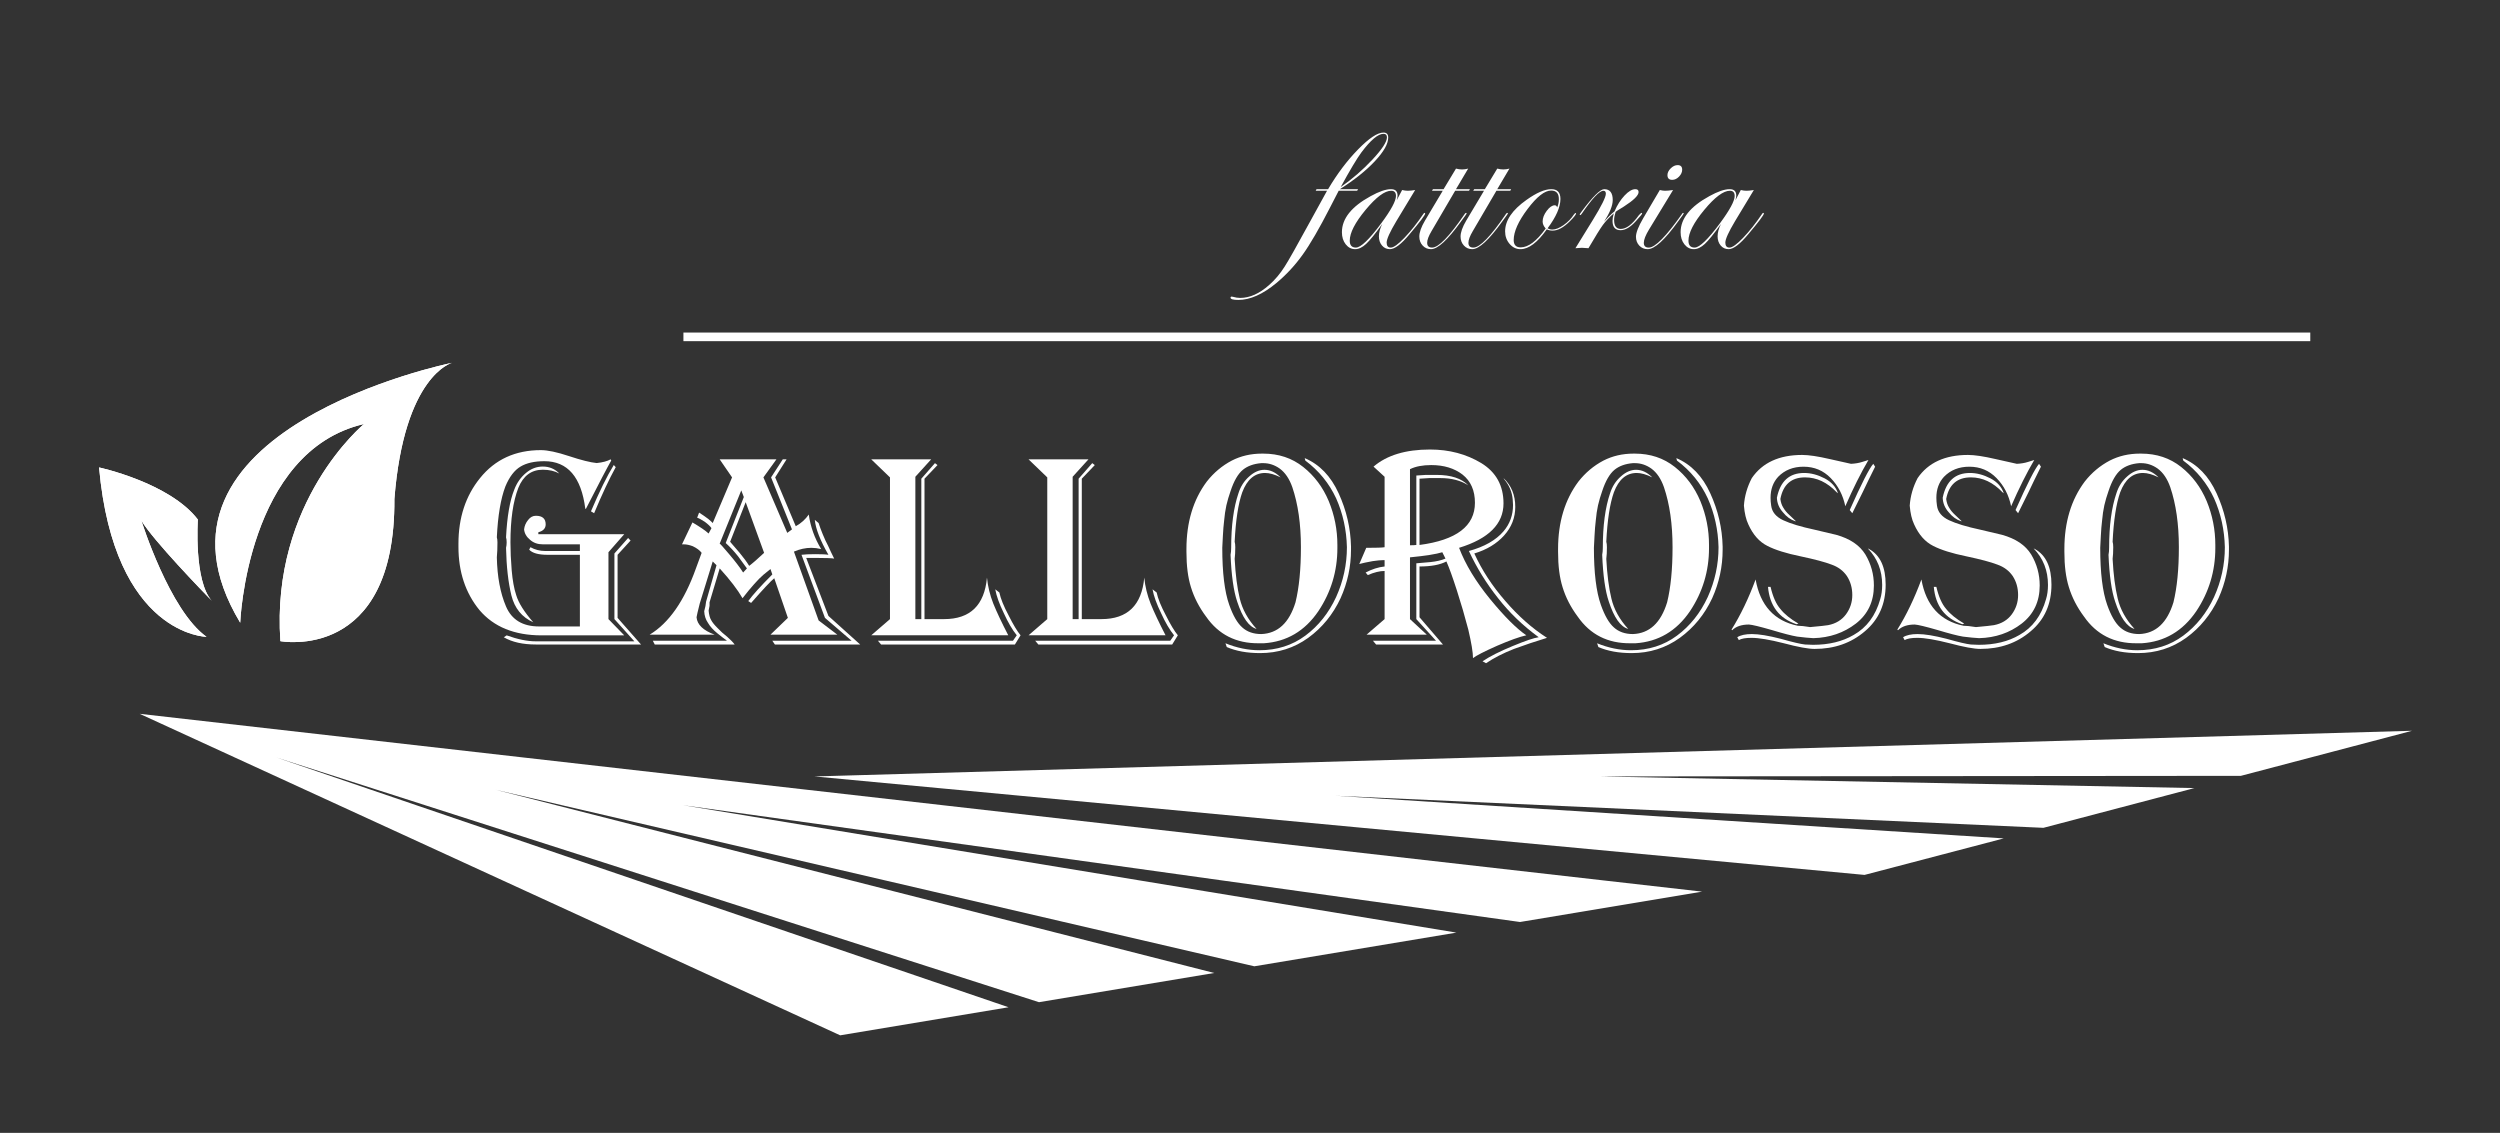 <?xml version="1.0" encoding="utf-8"?>
<!-- Generator: Adobe Illustrator 15.1.0, SVG Export Plug-In . SVG Version: 6.00 Build 0)  -->
<!DOCTYPE svg PUBLIC "-//W3C//DTD SVG 1.1//EN" "http://www.w3.org/Graphics/SVG/1.1/DTD/svg11.dtd">
<svg version="1.1" id="Livello_1" xmlns="http://www.w3.org/2000/svg" xmlns:xlink="http://www.w3.org/1999/xlink" x="0px" y="0px"
	 width="1251.871px" height="567.283px" viewBox="0 0 1251.871 567.283" enable-background="new 0 0 1251.871 567.283"
	 xml:space="preserve">
<rect x="0" y="0" width="1251.871" height="567.283" fill="#333333" stroke="none"/>
<rect x="3.746" y="6.227" display="none" fill-rule="evenodd" clip-rule="evenodd" fill="#5D4A40" width="1248.125" height="561.056"/>
<g>
	<defs>
		<rect id="SVGID_1_" x="-163.01" y="-171.745" width="1574" height="1159.461"/>
	</defs>
	<clipPath id="SVGID_2_">
		<use xlink:href="#SVGID_1_"  overflow="visible"/>
	</clipPath>
	<path clip-path="url(#SVGID_2_)" fill="#FFFFFF" d="M290.377,313.701v-35.889h-16.204c-4.547,0-7.61-0.856-9.185-2.561l0.62-1.241
		c2.324,1.268,4.755,1.898,7.285,1.898h17.483v-3.332H271.81c-2.558,0-4.676-0.75-6.358-2.249c-1.807-1.473-2.815-3.219-3.021-5.234
		c0.206-1.782,0.89-3.368,2.055-4.765c1.059-1.37,2.336-2.054,3.835-2.054c3.284,0,4.923,1.434,4.923,4.303
		c0,1.989-1.229,3.306-3.682,3.952v0.971h43.024l-7.907,9.028v33.49l7.907,8.142h-31.591h-9.843
		c-13.542,0-23.906-4.228-31.089-12.681c-7-8.584-10.5-19.131-10.5-31.645v-1.587c0-13.004,3.603-23.95,10.813-32.846
		c7.517-9.333,17.672-13.998,30.464-13.998c3.386,0,8.096,1,14.13,3.005c6.031,2.001,10.639,3.158,13.82,3.466
		c2.971-0.304,5.296-0.924,6.974-1.86l0.311,0.586c-1.887,3.287-6.11,11.345-12.673,24.183h-0.313
		c-2.017-15.892-8.849-23.837-20.503-23.837c-4.961,0-8.93,0.891-11.902,2.675c-3.074,1.811-5.619,5.147-7.636,10.01
		c-2.325,6.156-3.747,14.638-4.261,25.446c0.205,0.62,0.308,1.461,0.308,2.522c0,2.869-0.103,5.365-0.308,7.487
		c0.205,9.714,1.734,17.913,4.592,24.595c2.854,6.681,8.367,10.017,16.531,10.017H290.377z M314.526,269.399l1.24,1.279
		l-6.515,7.134v31.586l11.746,13.336H268.32c-6.563,0-11.913-1.206-16.048-3.618l1.435-0.955c5.506,1.99,10.376,2.982,14.614,2.982
		h49.344l-9.999-11.124v-32.87L314.526,269.399z M280.065,237.112c-2.324-1.267-5.079-1.902-8.255-1.902
		c-5.711,0-9.794,3.025-12.248,9.078c-2.637,6.772-3.953,15.873-3.953,27.3c0,4.242,0.205,8.906,0.62,14.001
		c0.438,5.067,1.188,9.192,2.245,12.369c1.165,3.93,4.019,8.48,8.568,13.651c-5.711-2.53-9.366-7.027-10.969-13.488
		c-1.578-6.46-2.469-14.393-2.674-23.799c0.205-0.851,0.308-1.757,0.308-2.712c0-1.062-0.103-1.902-0.308-2.522
		c0.518-10.398,1.887-18.354,4.108-23.863c1.263-3.39,3.231-6.194,5.891-8.42c2.534-2.12,5.337-3.181,8.412-3.181
		C275.09,233.624,277.844,234.784,280.065,237.112 M295.92,256.053c4.238-9.961,8.046-17.696,11.434-23.205l0.97,1.088
		c-3.284,5.955-6.888,13.641-10.818,23.061L295.92,256.053z"/>
	<path clip-path="url(#SVGID_2_)" fill="#FFFFFF" d="M360.379,230.017h28.41l-6.509,9.032l11.939,27.79l2.362-1.742l-10.466-26.047
		l5.855-9.032h1.899l-5.7,9.032l10.312,24.457c2.663-1.472,4.832-3.424,6.513-5.852c0.853,6.126,2.918,11.886,6.202,17.289
		c-1.704-0.415-3.348-0.62-4.922-0.62c-2.87,0-5.775,0.632-8.721,1.898l12.365,34.459l9.379,7.131h-33.49l8.72-8.413l-6.821-19.845
		c-1.706,1.369-5.571,5.494-11.59,12.365l-1.434-0.929c2.221-3.074,6.239-7.522,12.053-13.336l-0.928-2.712
		c-1.061,0.852-2.237,1.811-3.526,2.869c-1.37,1.164-2.896,2.7-4.573,4.611c-1.709,1.886-3.671,4.264-5.894,7.133
		c-2.427-4.238-6.24-9.21-11.434-14.922l-5.079,16.978v1.742c-0.103,0.544-0.258,1.343-0.465,2.404
		c0.207,2.119,0.632,3.706,1.279,4.768c0.62,1.164,1.682,2.48,3.181,3.952c1.366,1.474,3.01,2.961,4.919,4.46
		c1.784,1.574,2.999,2.842,3.646,3.797h-40.003l-0.966-1.898h37.129c-1.057-0.75-2.633-1.963-4.725-3.645
		c-2.119-1.705-3.709-3.463-4.771-5.27c-1.161-1.682-1.796-3.63-1.899-5.856c0.21-0.852,0.415-1.704,0.62-2.557
		c0.104-0.723,0.209-1.461,0.312-2.211l5.231-18.255l-1.897-1.898l-6.515,21.124c-0.954,3.797-1.484,6.072-1.586,6.821
		c0.309,3.695,3.333,6.603,9.071,8.722h-32.561c9.637-5.813,17.365-16.875,23.178-33.178l2.868-7.792
		c-0.954-1.268-2.442-2.378-4.455-3.333c-1.683-0.62-3.17-0.932-4.46-0.932h-0.931l5.234-10.97c3.797,2.222,6.499,4.071,8.1,5.544
		l1.435-2.675c-0.544-0.852-1.655-1.914-3.333-3.177c-1.811-1.164-3.089-1.85-3.838-2.056l0.97-2.561
		c1.37,0.854,2.906,1.914,4.611,3.182c1.472,1.267,2.211,1.951,2.211,2.055l9.689-22.871L360.379,230.017z M371.192,245.56
		l-10.813,26.671c0.207,0,1.744,1.705,4.611,5.113c3.074,3.592,5.452,6.708,7.134,9.345l1.898-2.055
		c-1.034-1.369-2.507-3.386-4.421-6.05c-2.013-2.529-4.082-4.752-6.202-6.665l9.071-23.023L371.192,245.56z M365.611,271.298
		c1.165,1.37,2.751,3.22,4.768,5.544c2.017,2.428,3.607,4.6,4.767,6.51c1.709-1.263,4.201-3.436,7.48-6.51l-9.223-25.39
		L365.611,271.298z M408.015,260.329l1.902,1.591c0.541,1.705,1.226,3.564,2.055,5.581c0.853,2.119,1.754,4.067,2.713,5.852
		c0.852,1.914,1.86,4.029,3.021,6.358c-1.267-0.21-3.862-0.313-7.789-0.313h-6.202l11.121,29.033l15.893,14.303h-42.711
		l-1.283-1.898h39.695l-13.335-11.438l-11.746-31.586c1.576-0.21,3.904-0.313,6.978-0.313c3.178,0,5.35,0.103,6.51,0.313
		C410.705,270.603,408.43,264.772,408.015,260.329"/>
	<path clip-path="url(#SVGID_2_)" fill="#FFFFFF" d="M504.884,318.123h-68.607l9.379-8.104v-70.969l-9.379-9.033h30l-7.911,8.721
		v71.281h2.986v-70.311l6.822-7.792l1.279,0.97l-6.511,6.822v70.311h9.843c13.024,0,20.169-6.924,21.436-20.773
		c0.438,4.443,1.5,8.785,3.177,13.023C499.108,306.48,501.601,311.766,504.884,318.123 M500.425,296.688
		c0.646,3.073,2.184,6.887,4.611,11.433c2.328,4.653,4.33,7.986,6.007,10.003l-2.827,4.611h-67.021l-1.586-1.898h67.637l1.898-2.713
		c-2.221-2.739-4.39-6.449-6.509-11.125c-2.223-4.547-3.646-8.515-4.266-11.901L500.425,296.688z"/>
	<path clip-path="url(#SVGID_2_)" fill="#FFFFFF" d="M583.646,318.123h-68.607l9.379-8.104v-70.969l-9.379-9.033h30l-7.911,8.721
		v71.281h2.987v-70.311l6.822-7.792l1.279,0.97l-6.511,6.822v70.311h9.843c13.024,0,20.169-6.924,21.436-20.773
		c0.438,4.443,1.5,8.785,3.177,13.023C577.87,306.48,580.362,311.766,583.646,318.123 M579.186,296.688
		c0.647,3.073,2.185,6.887,4.611,11.433c2.329,4.653,4.331,7.986,6.008,10.003l-2.828,4.611h-67.02l-1.587-1.898h67.638l1.898-2.713
		c-2.222-2.739-4.39-6.449-6.509-11.125c-2.223-4.547-3.646-8.515-4.266-11.901L579.186,296.688z"/>
	<path clip-path="url(#SVGID_2_)" fill="#FFFFFF" d="M632.871,322.114h-2.561c-11.32,0.103-20.105-4.342-26.355-13.336
		c-3.49-4.676-6.023-9.599-7.598-14.766c-1.499-4.779-2.249-10.661-2.249-17.636v-1.434c0-13.438,3.397-24.704,10.193-33.801
		c3.488-4.445,7.663-7.945,12.521-10.505c4.547-2.325,9.573-3.489,15.079-3.489h0.658c7.728,0,14.392,2.226,20.001,6.669
		c5.607,4.444,9.885,10.167,12.828,17.171c2.87,6.975,4.305,14.275,4.305,21.9v1.587c0,11.528-3.182,22.056-9.535,31.591
		C653.387,316.015,644.288,321.365,632.871,322.114 M631.588,317.503c8.272-0.313,13.983-5.608,17.134-15.893
		c1.812-7.393,2.712-16.593,2.712-27.6c0-11.551-1.431-21.565-4.299-30.038c-1.473-4.212-3.58-7.328-6.32-9.34
		c-2.556-1.811-5.311-2.717-8.255-2.717h-0.971c-3.797,0.312-6.871,1.423-9.222,3.337c-2.432,2.013-4.486,5.567-6.165,10.657
		c-0.852,2.432-1.552,4.806-2.092,7.134c-0.518,2.428-0.879,4.858-1.085,7.287c-0.312,2.556-0.532,5.208-0.662,7.943
		c-0.103,2.869-0.206,4.885-0.309,6.05c0,12.479,1.16,22.003,3.49,28.565c1.91,5.402,4.083,9.162,6.509,11.281
		C624.484,316.392,627.662,317.503,631.588,317.503 M614.304,324.013l-0.659-1.898c5.707,2.325,11.369,3.489,16.977,3.489
		c8.786,0,16.459-2.436,23.023-7.306c6.563-4.874,11.707-11.326,15.429-19.362c3.591-7.959,5.388-16.266,5.388-24.925
		c-0.207-8.682-2.002-16.836-5.388-24.457c-3.489-7.521-8.634-13.826-15.429-18.917l-0.309-1.241
		c7.416,3.154,13.074,9.021,16.978,17.597c3.927,8.58,5.991,17.472,6.202,26.668v1.591c0,8.477-1.747,16.576-5.232,24.304
		c-3.801,8.139-9.2,14.755-16.204,19.846c-7.081,5.091-15.116,7.637-24.11,7.637C624.508,327.038,618.953,326.029,614.304,324.013
		 M641.279,239.05c-2.971-1.473-5.567-2.211-7.788-2.211c-5.197,0-9.007,3.23-11.438,9.69c-2.013,5.711-3.279,13.967-3.797,24.77
		c0.206,0.62,0.309,1.525,0.309,2.712c0,2.325-0.103,4.276-0.309,5.853c0.411,7.936,1.267,14.549,2.557,19.85
		c1.267,5.397,4.072,10.478,8.413,15.229c-3.823-1.058-7.054-5.604-9.69-13.644c-1.808-5.296-2.918-13.127-3.334-23.486
		c0.206-1.062,0.309-2.222,0.309-3.489c0-11.113,1.217-20.223,3.645-27.33c1.057-3.382,2.854-6.186,5.387-8.408
		c2.454-2.222,5-3.333,7.635-3.333C636.047,235.252,638.75,236.516,641.279,239.05"/>
	<path clip-path="url(#SVGID_2_)" fill="#FFFFFF" d="M687.791,233.662c6.667-5.711,16.087-8.568,28.259-8.568
		c9.637,0,18.217,2.274,25.735,6.821c7.393,4.551,11.088,11.27,11.088,20.158c0,10.284-7.416,17.699-22.25,22.249
		c3.184,8.349,8.369,16.912,15.561,25.698c7.217,8.784,13.258,14.818,18.121,18.103c-3.389,0.75-8.252,2.492-14.596,5.231
		c-6.467,2.869-10.504,4.935-12.11,6.202c0-2.842-0.787-7.61-2.357-14.303c-1.707-6.536-3.615-13.088-5.732-19.651
		c-2.115-6.563-3.857-11.384-5.223-14.458c-3.172,1.678-7.666,2.519-13.473,2.519v25.427l11.744,13.645H689.07l-1.586-1.898h31.585
		l-9.842-10.816v-27.946c1.701-0.103,4.078-0.308,7.123-0.62c2.967-0.309,5.459-0.891,7.473-1.743l-1.588-3.181
		c-3.074,0.959-8.469,1.812-16.189,2.561v30.93l8.412,7.792h-30.156l9.033-7.792v-24.107c-2.432,0-5.231,0.685-8.412,2.055
		l-1.085-1.278c3.177-1.682,6.343-2.69,9.497-3.025v-3.181h-0.777c-1.164,0-2.906,0.172-5.23,0.507
		c-2.869,0.518-5.092,0.992-6.67,1.435l3.489-8.102c5.091,0,8.152-0.103,9.188-0.312v-35.273L687.791,233.662z M710.814,272.889
		c18.502-2.432,27.756-9.47,27.756-21.128c0-6.121-2.066-10.824-6.193-14.107c-4.133-3.177-9.357-4.768-15.68-4.768
		c-4.338,0-7.887,0.685-10.65,2.054v38.101c1.5,0,2.561-0.05,3.182-0.152v-34.771c1.705-0.102,3.291-0.205,4.762-0.308h5.381
		c7.195,0,12.482,1.742,15.867,5.231c-3.719-2.428-8.375-3.641-13.973-3.641h-5.535c-1.469,0.103-3.107,0.206-4.916,0.308V272.889z
		 M742.379,331.146c3.594-2.431,8.625-4.977,15.094-7.637c6.361-2.636,10.709-4.108,13.035-4.421
		c-7.838-5.711-14.615-12.22-20.334-19.533c-5.82-7.313-10.696-15.195-14.629-23.646c7.745-2.115,13.52-5.398,17.329-9.843
		c3.176-3.721,4.768-8.115,4.768-13.18c0-0.852-0.055-1.757-0.156-2.712c-0.311-3.801-1.732-7.184-4.262-10.155l-0.35-0.62
		c3.926,3.694,5.893,8.5,5.893,14.416c0,5.402-1.859,10.17-5.574,14.306c-3.717,4.132-8.693,7.146-14.934,9.029
		c3.805,8.373,8.991,16.318,15.563,23.84c6.467,7.518,13.41,13.655,20.834,18.411c-5.607,1.704-11.117,3.554-16.523,5.544
		c-5.404,2.119-10.072,4.508-14.002,7.167L742.379,331.146z"/>
	<path clip-path="url(#SVGID_2_)" fill="#FFFFFF" d="M818.965,322.114h-2.561c-11.32,0.103-20.105-4.342-26.355-13.336
		c-3.49-4.676-6.023-9.599-7.598-14.766c-1.5-4.779-2.25-10.661-2.25-17.636v-1.434c0-13.438,3.396-24.704,10.193-33.801
		c3.488-4.445,7.662-7.945,12.521-10.505c4.545-2.325,9.572-3.489,15.078-3.489h0.658c7.727,0,14.393,2.226,20.002,6.669
		c5.607,4.444,9.883,10.167,12.828,17.171c2.869,6.975,4.305,14.275,4.305,21.9v1.587c0,11.528-3.182,22.056-9.535,31.591
		C839.479,316.015,830.381,321.365,818.965,322.114 M817.682,317.503c8.271-0.313,13.982-5.608,17.133-15.893
		c1.811-7.393,2.713-16.593,2.713-27.6c0-11.551-1.432-21.565-4.299-30.038c-1.473-4.212-3.58-7.328-6.32-9.34
		c-2.557-1.811-5.311-2.717-8.256-2.717h-0.971c-3.797,0.312-6.871,1.423-9.223,3.337c-2.432,2.013-4.486,5.567-6.164,10.657
		c-0.852,2.432-1.553,4.806-2.092,7.134c-0.518,2.428-0.879,4.858-1.086,7.287c-0.311,2.556-0.531,5.208-0.66,7.943
		c-0.104,2.869-0.205,4.885-0.309,6.05c0,12.479,1.16,22.003,3.488,28.565c1.91,5.402,4.084,9.162,6.51,11.281
		C810.578,316.392,813.754,317.503,817.682,317.503 M800.396,324.013l-0.658-1.898c5.707,2.325,11.369,3.489,16.977,3.489
		c8.785,0,16.459-2.436,23.021-7.306c6.564-4.874,11.709-11.326,15.43-19.362c3.592-7.959,5.387-16.266,5.387-24.925
		c-0.205-8.682-2-16.836-5.387-24.457c-3.49-7.521-8.633-13.826-15.43-18.917l-0.307-1.241c7.414,3.154,13.072,9.021,16.977,17.597
		c3.926,8.58,5.992,17.472,6.203,26.668v1.591c0,8.477-1.748,16.576-5.232,24.304c-3.801,8.139-9.201,14.755-16.205,19.846
		c-7.08,5.091-15.115,7.637-24.109,7.637C810.602,327.038,805.047,326.029,800.396,324.013 M827.373,239.05
		c-2.973-1.473-5.568-2.211-7.789-2.211c-5.197,0-9.006,3.23-11.438,9.69c-2.012,5.711-3.279,13.967-3.797,24.77
		c0.207,0.62,0.309,1.525,0.309,2.712c0,2.325-0.102,4.276-0.309,5.853c0.41,7.936,1.268,14.549,2.557,19.85
		c1.268,5.397,4.072,10.478,8.412,15.229c-3.822-1.058-7.053-5.604-9.689-13.644c-1.809-5.296-2.918-13.127-3.334-23.486
		c0.207-1.062,0.309-2.222,0.309-3.489c0-11.113,1.217-20.223,3.645-27.33c1.059-3.382,2.854-6.186,5.389-8.408
		c2.453-2.222,5-3.333,7.635-3.333C822.141,235.252,824.842,236.516,827.373,239.05"/>
	<path clip-path="url(#SVGID_2_)" fill="#FFFFFF" d="M900.223,313.355c0.953,0.104,1.807,0.152,2.555,0.152
		c0.725,0.129,1.938,0.301,3.643,0.506c4.854-0.441,7.865-0.761,9.025-0.97c3.822-0.75,6.791-2.546,8.91-5.388
		c2.115-2.869,3.178-6.099,3.178-9.691c0-3.591-0.906-6.768-2.713-9.534c-1.809-2.637-4.354-4.534-7.631-5.699
		c-3.279-1.264-8.457-2.647-15.533-4.147c-7.203-1.473-12.758-3.215-16.654-5.231c-4.027-2.017-7.205-5.607-9.529-10.774
		c-1.16-2.454-1.9-5.582-2.207-9.383c0.311-4.752,1.629-9.353,3.953-13.796c5.295-7.727,13.699-11.589,25.225-11.589
		c3.279,0,7.883,0.688,13.811,2.065c5.928,1.378,9.475,2.172,10.639,2.382c2.115-0.107,3.977-0.418,5.578-0.94
		c1.48-0.441,2.529-0.765,3.15-0.974c-3.797,6.457-7.66,14.176-11.586,23.163c-1.164-5.596-3.592-10.292-7.285-14.081
		c-3.695-3.816-8.242-5.726-13.641-5.726c-5.193,0-9.432,1.689-12.713,5.071c-2.533,2.762-3.797,6.26-3.797,10.489
		c0,1.268,0.104,2.584,0.311,3.95c0.412,3.177,2.422,5.608,6.025,7.297c3.607,1.693,8.846,3.272,15.717,4.745
		c6.773,1.602,10.375,2.453,10.818,2.557c6.869,1.914,11.744,5.193,14.609,9.847c2.842,4.756,4.264,9.934,4.264,15.542
		c0,8.035-3.008,14.394-9.031,19.069c-6.045,4.653-13.139,7.081-21.279,7.29c-2.121-0.104-4.818-0.362-8.1-0.776
		c-2.66-0.441-6.951-1.552-12.869-3.333c-5.92-1.708-9.68-2.61-11.281-2.713c-3.693,0-6.498,0.955-8.408,2.865l-0.311-0.347
		c4.543-7.285,8.559-15.648,12.045-25.081C881.434,303.197,888.473,310.925,900.223,313.355 M935.313,274.631l0.658,0.313
		c5.51,3.074,8.268,9.006,8.268,17.79c0,9.74-3.451,17.521-10.354,23.336c-6.871,5.915-15.281,8.875-25.232,8.875
		c-3.176,0-8.305-0.943-15.387-2.83c-7.107-1.808-12.504-2.713-16.203-2.713c-2.971,0-5.09,0.373-6.354,1.122l-0.777-1.434
		c1.678-1.058,4.109-1.587,7.287-1.587c3.488,0,8.309,0.788,14.457,2.362c6.023,1.705,10.09,2.664,12.211,2.869
		c1.395,0.103,2.727,0.155,3.994,0.155c7.932,0,14.701-1.639,20.309-4.923c6.563-3.694,11.008-9.675,13.332-17.946
		c0.648-2.12,0.971-4.498,0.971-7.131C942.492,285.681,940.098,279.593,935.313,274.631 M899.625,312.58
		c-8.684-2.869-13.455-9.108-14.307-18.724h1.281c1.16,4.962,2.801,8.66,4.922,11.087c2.016,2.557,5.023,4.999,9.031,7.324
		L899.625,312.58z M898.961,260.987c-2.324-0.75-4.379-2.233-6.158-4.455c-1.914-2.119-2.922-4.551-3.025-7.29
		c1.678-8.268,6.221-12.403,13.625-12.403c3.383,0,6.814,0.906,10.299,2.712c3.379,1.785,5.602,4.265,6.658,7.443l-0.619-0.465
		c-4.75-4.988-10.037-7.479-15.871-7.479c-6.861,0-10.98,3.603-12.348,10.813c0.207,1.682,0.684,3.116,1.434,4.303
		c0.723,1.268,1.719,2.481,2.986,3.646c1.188,1.16,2.299,2.222,3.334,3.177H898.961z M926.25,255.406
		c5.832-13.111,9.762-20.828,11.783-23.148l0.932,1.442c-2.541,5.083-4.604,9.314-6.184,12.692
		c-1.711,3.481-3.461,7.017-5.248,10.604L926.25,255.406z"/>
	<path clip-path="url(#SVGID_2_)" fill="#FFFFFF" d="M983.248,313.355c0.955,0.104,1.809,0.152,2.557,0.152
		c0.725,0.129,1.938,0.301,3.643,0.506c4.854-0.441,7.863-0.761,9.023-0.97c3.824-0.75,6.793-2.546,8.91-5.388
		c2.115-2.869,3.178-6.099,3.178-9.691c0-3.591-0.906-6.768-2.713-9.534c-1.807-2.637-4.354-4.534-7.629-5.699
		c-3.279-1.264-8.457-2.647-15.533-4.147c-7.203-1.473-12.758-3.215-16.654-5.231c-4.029-2.017-7.207-5.607-9.531-10.774
		c-1.16-2.454-1.898-5.582-2.205-9.383c0.311-4.752,1.627-9.353,3.951-13.796c5.297-7.727,13.701-11.589,25.227-11.589
		c3.279,0,7.883,0.688,13.811,2.065c5.928,1.378,9.473,2.172,10.639,2.382c2.115-0.107,3.977-0.418,5.576-0.94
		c1.482-0.441,2.531-0.765,3.15-0.974c-3.797,6.457-7.658,14.176-11.584,23.163c-1.164-5.596-3.592-10.292-7.285-14.081
		c-3.695-3.816-8.242-5.726-13.641-5.726c-5.193,0-9.434,1.689-12.713,5.071c-2.533,2.762-3.797,6.26-3.797,10.489
		c0,1.268,0.104,2.584,0.309,3.95c0.414,3.177,2.424,5.608,6.027,7.297c3.607,1.693,8.846,3.272,15.717,4.745
		c6.771,1.602,10.375,2.453,10.816,2.557c6.871,1.914,11.746,5.193,14.611,9.847c2.842,4.756,4.264,9.934,4.264,15.542
		c0,8.035-3.01,14.394-9.031,19.069c-6.047,4.653-13.139,7.081-21.279,7.29c-2.121-0.104-4.818-0.362-8.102-0.776
		c-2.66-0.441-6.951-1.552-12.867-3.333c-5.92-1.708-9.68-2.61-11.281-2.713c-3.695,0-6.498,0.955-8.408,2.865l-0.313-0.347
		c4.543-7.285,8.561-15.648,12.047-25.081C964.461,303.197,971.5,310.925,983.248,313.355 M1018.34,274.631l0.658,0.313
		c5.508,3.074,8.268,9.006,8.268,17.79c0,9.74-3.451,17.521-10.354,23.336c-6.871,5.915-15.283,8.875-25.232,8.875
		c-3.176,0-8.305-0.943-15.387-2.83c-7.107-1.808-12.506-2.713-16.203-2.713c-2.973,0-5.092,0.373-6.354,1.122l-0.777-1.434
		c1.678-1.058,4.109-1.587,7.285-1.587c3.49,0,8.311,0.788,14.459,2.362c6.021,1.705,10.09,2.664,12.209,2.869
		c1.396,0.103,2.729,0.155,3.996,0.155c7.932,0,14.701-1.639,20.309-4.923c6.563-3.694,11.006-9.675,13.332-17.946
		c0.646-2.12,0.971-4.498,0.971-7.131C1025.52,285.681,1023.125,279.593,1018.34,274.631 M982.652,312.58
		c-8.684-2.869-13.455-9.108-14.307-18.724h1.281c1.16,4.962,2.801,8.66,4.92,11.087c2.018,2.557,5.025,4.999,9.031,7.324
		L982.652,312.58z M981.988,260.987c-2.324-0.75-4.379-2.233-6.16-4.455c-1.914-2.119-2.922-4.551-3.023-7.29
		c1.678-8.268,6.221-12.403,13.625-12.403c3.383,0,6.814,0.906,10.299,2.712c3.379,1.785,5.602,4.265,6.658,7.443l-0.619-0.465
		c-4.75-4.988-10.037-7.479-15.871-7.479c-6.863,0-10.98,3.603-12.35,10.813c0.209,1.682,0.686,3.116,1.436,4.303
		c0.721,1.268,1.719,2.481,2.986,3.646c1.188,1.16,2.297,2.222,3.332,3.177H981.988z M1009.277,255.406
		c5.832-13.111,9.762-20.828,11.781-23.148l0.934,1.442c-2.541,5.083-4.604,9.314-6.184,12.692
		c-1.711,3.481-3.463,7.017-5.25,10.604L1009.277,255.406z"/>
	<path clip-path="url(#SVGID_2_)" fill="#FFFFFF" d="M1072.5,322.114h-2.561c-11.32,0.103-20.104-4.342-26.355-13.336
		c-3.488-4.676-6.023-9.599-7.598-14.766c-1.5-4.779-2.25-10.661-2.25-17.636v-1.434c0-13.438,3.398-24.704,10.193-33.801
		c3.488-4.445,7.664-7.945,12.521-10.505c4.547-2.325,9.572-3.489,15.078-3.489h0.658c7.729,0,14.393,2.226,20.002,6.669
		c5.607,4.444,9.885,10.167,12.828,17.171c2.871,6.975,4.305,14.275,4.305,21.9v1.587c0,11.528-3.182,22.056-9.535,31.591
		C1093.014,316.015,1083.918,321.365,1072.5,322.114 M1071.217,317.503c8.273-0.313,13.982-5.608,17.133-15.893
		c1.811-7.393,2.713-16.593,2.713-27.6c0-11.551-1.43-21.565-4.299-30.038c-1.473-4.212-3.58-7.328-6.32-9.34
		c-2.557-1.811-5.311-2.717-8.256-2.717h-0.971c-3.797,0.312-6.871,1.423-9.221,3.337c-2.434,2.013-4.486,5.567-6.166,10.657
		c-0.852,2.432-1.551,4.806-2.092,7.134c-0.518,2.428-0.879,4.858-1.084,7.287c-0.313,2.556-0.533,5.208-0.662,7.943
		c-0.102,2.869-0.205,4.885-0.309,6.05c0,12.479,1.16,22.003,3.49,28.565c1.908,5.402,4.082,9.162,6.508,11.281
		C1064.113,316.392,1067.291,317.503,1071.217,317.503 M1053.932,324.013l-0.658-1.898c5.707,2.325,11.369,3.489,16.977,3.489
		c8.787,0,16.459-2.436,23.023-7.306c6.564-4.874,11.707-11.326,15.428-19.362c3.592-7.959,5.389-16.266,5.389-24.925
		c-0.207-8.682-2.002-16.836-5.389-24.457c-3.488-7.521-8.633-13.826-15.428-18.917l-0.309-1.241
		c7.416,3.154,13.074,9.021,16.977,17.597c3.928,8.58,5.992,17.472,6.203,26.668v1.591c0,8.477-1.746,16.576-5.232,24.304
		c-3.801,8.139-9.201,14.755-16.203,19.846c-7.082,5.091-15.117,7.637-24.111,7.637
		C1064.137,327.038,1058.582,326.029,1053.932,324.013 M1080.908,239.05c-2.971-1.473-5.566-2.211-7.787-2.211
		c-5.197,0-9.008,3.23-11.439,9.69c-2.012,5.711-3.279,13.967-3.795,24.77c0.205,0.62,0.307,1.525,0.307,2.712
		c0,2.325-0.102,4.276-0.307,5.853c0.41,7.936,1.266,14.549,2.555,19.85c1.268,5.397,4.072,10.478,8.412,15.229
		c-3.822-1.058-7.053-5.604-9.689-13.644c-1.809-5.296-2.918-13.127-3.334-23.486c0.207-1.062,0.309-2.222,0.309-3.489
		c0-11.113,1.217-20.223,3.646-27.33c1.057-3.382,2.854-6.186,5.387-8.408c2.455-2.222,5-3.333,7.635-3.333
		C1075.676,235.252,1078.379,236.516,1080.908,239.05"/>
	
		<rect x="342.224" y="166.525" clip-path="url(#SVGID_2_)" fill-rule="evenodd" clip-rule="evenodd" fill="#FFFFFF" width="814.644" height="4.313"/>
	<path clip-path="url(#SVGID_2_)" fill="#FFFFFF" d="M695.146,68.875c0,3.15-2.229,7.107-6.693,11.863
		c-4.458,4.76-10.299,9.425-17.52,13.99h9.127l-0.475,0.795h-9.239l-4.353,8.439c-5.345,10.439-9.911,18.304-13.701,23.593
		c-3.785,5.292-8.156,10.007-13.114,14.146c-6.83,5.661-13.184,8.492-19.062,8.492c-2.617,0-3.93-0.38-3.93-1.137
		c0-0.358,0.198-0.533,0.586-0.533c0.282,0,0.495,0.034,0.636,0.106c1.274,0.373,2.48,0.556,3.61,0.556
		c4.783,0,9.596-2.138,14.443-6.422c2.976-2.617,5.577-5.696,7.807-9.234c1.841-2.83,6.194-10.546,13.063-23.144l8.177-14.861
		h-5.682l0.427-0.795h5.787c4.531-7.682,9.538-14.324,15.024-19.933c5.486-5.608,9.718-8.413,12.693-8.413
		C694.348,66.383,695.146,67.213,695.146,68.875 M694.508,68.769c0-1.165-0.582-1.75-1.75-1.75c-2.69,0-6.354,3.078-10.993,9.238
		c-2.302,3.113-5.771,8.915-10.409,17.411c5.806-4.037,11.117-8.637,15.93-13.804C692.104,74.696,694.508,70.998,694.508,68.769"/>
	<path clip-path="url(#SVGID_2_)" fill="#FFFFFF" d="M713.656,106.907c0,0.746-2.588,4.182-7.762,10.315
		c-4.178,5.034-7.471,7.548-9.881,7.548c-1.632,0-2.958-0.612-3.986-1.83c-1.028-1.222-1.542-2.751-1.542-4.592
		c0-1.91,0.567-3.984,1.697-6.21c-3.538,4.954-6.244,8.298-8.119,10.029c-1.876,1.735-3.698,2.603-5.468,2.603
		c-1.876,0-3.45-0.807-4.725-2.416c-1.275-1.61-1.91-3.637-1.91-6.077c0-6.795,4.793-12.811,14.386-18.049
		c4.208-2.336,7.604-3.5,10.188-3.5c2.195,0,3.291,1.061,3.291,3.184c0,0.602-0.141,1.396-0.422,2.386l2.705-5.147
		c1.061,0.247,1.998,0.373,2.814,0.373c0.957,0,2.193-0.125,3.715-0.373l-9.395,15.553c-3.256,5.449-4.884,9.041-4.884,10.776
		c0,1.662,0.693,2.496,2.074,2.496c1.418,0,3.686-1.625,6.803-4.866c3.119-3.243,6.293-7.238,9.514-11.989
		c0.215-0.354,0.408-0.529,0.586-0.529C713.55,106.592,713.656,106.698,713.656,106.907 M699.031,98.123
		c0-1.731-0.795-2.599-2.389-2.599c-3.257,0-7.53,3.185-12.819,9.554c-5.292,6.37-7.937,11.517-7.937,15.447
		c0,2.298,1.027,3.451,3.078,3.451c2.443,0,6.674-4.052,12.688-12.156C696.57,105.165,699.031,100.604,699.031,98.123"/>
	<path clip-path="url(#SVGID_2_)" fill="#FFFFFF" d="M736.041,94.729l-0.428,0.796h-6.951l-11.836,20.222
		c-1.453,2.442-2.176,4.39-2.176,5.84c0,1.591,0.828,2.389,2.496,2.389c3.227,0,8.662-5.62,16.316-16.855
		c0.248-0.354,0.461-0.528,0.641-0.528c0.209,0,0.316,0.106,0.316,0.315c-0.035,0.107-0.211,0.392-0.529,0.853l-2.287,3.135
		c-6.658,9.249-11.674,13.875-15.035,13.875c-1.668,0-3.061-0.602-4.176-1.804c-1.113-1.206-1.672-2.708-1.672-4.512
		c0-2.123,0.939-4.779,2.814-7.963l8.914-14.967h-5.414l0.533-0.796h5.307l6.209-10.3c1.063,0.286,2.07,0.427,3.025,0.427
		c0.992,0,2.021-0.141,3.082-0.427l-6.107,10.3H736.041z"/>
	<path clip-path="url(#SVGID_2_)" fill="#FFFFFF" d="M756.699,94.729l-0.426,0.796h-6.951l-11.836,20.222
		c-1.453,2.442-2.176,4.39-2.176,5.84c0,1.591,0.828,2.389,2.494,2.389c3.227,0,8.665-5.62,16.319-16.855
		c0.248-0.354,0.461-0.528,0.641-0.528c0.209,0,0.314,0.106,0.314,0.315c-0.033,0.107-0.209,0.392-0.529,0.853l-2.285,3.135
		c-6.658,9.249-11.674,13.875-15.038,13.875c-1.666,0-3.059-0.602-4.174-1.804c-1.113-1.206-1.674-2.708-1.674-4.512
		c0-2.123,0.939-4.779,2.814-7.963l8.917-14.967h-5.415l0.533-0.796h5.307l6.209-10.3c1.063,0.286,2.07,0.427,3.025,0.427
		c0.992,0,2.02-0.141,3.082-0.427l-6.107,10.3H756.699z"/>
	<path clip-path="url(#SVGID_2_)" fill="#FFFFFF" d="M789.219,106.854c0,0.567-1.047,1.891-3.135,3.968
		c-3.117,3.108-5.986,4.657-8.604,4.657c-1.1,0-2.072-0.209-2.922-0.635c-4.676,6.616-9.066,9.926-13.176,9.926
		c-2.123,0-3.941-0.875-5.445-2.629c-1.506-1.75-2.254-3.847-2.254-6.289c0-5.448,3.572-10.702,10.721-15.763
		c5.021-3.577,9.164-5.361,12.418-5.361c3.043,0,4.566,1.625,4.566,4.881c0,4.071-2.143,8.972-6.424,14.705
		c0.709,0.422,1.504,0.636,2.391,0.636c1.59,0,3.451-0.742,5.582-2.222c2.125-1.479,3.865-3.26,5.215-5.345
		c0.393-0.491,0.674-0.738,0.854-0.738C789.146,106.646,789.219,106.713,789.219,106.854 M780.594,99.717
		c0-2.865-1.293-4.3-3.879-4.3c-3.217,0-7.145,3.079-11.783,9.234c-4.633,6.159-6.951,11.342-6.951,15.554
		c0,2.442,1.168,3.664,3.502,3.664c3.824,0,7.996-3.15,12.529-9.451c-1.029-1.13-1.541-2.298-1.541-3.5
		c0-1.735,0.691-3.523,2.068-5.361c1.383-1.841,2.729-2.762,4.037-2.762c0.564,0,0.955,0.354,1.168,1.062
		C780.309,102.62,780.594,101.238,780.594,99.717"/>
	<path clip-path="url(#SVGID_2_)" fill="#FFFFFF" d="M822.301,106.908c0,0.285-1.061,1.583-3.189,3.888
		c-2.697,2.982-5.23,4.474-7.605,4.474c-2.693,0-4.039-1.56-4.039-4.672c0-0.989,0.209-2.248,0.635-3.771
		c-2.229,1.948-4.045,3.877-5.441,5.787c-1.395,1.91-3.813,5.806-7.244,11.678c-1.875-0.142-2.971-0.21-3.291-0.21
		c-0.141,0-1.221,0.068-3.238,0.21l8.707-14.12c4.352-7.077,6.527-11.463,6.527-13.164c0-0.99-0.406-1.483-1.225-1.483
		c-1.986,0-5.584,3.812-10.799,11.436c-0.318,0.495-0.6,0.746-0.848,0.746c-0.145-0.037-0.213-0.14-0.213-0.319
		c0.035-0.179,0.107-0.319,0.213-0.426l0.955-1.328c5.461-7.271,9.162-10.904,11.113-10.904c2.834,0,4.254,1.823,4.254,5.468
		c0,2.724-1.453,6.331-4.352,10.828c1.838-2.126,3.586-3.858,5.254-5.204c1.342-3.147,3.018-5.783,5.014-7.907
		c1.998-2.123,3.797-3.185,5.389-3.185c1.096,0,1.646,0.476,1.646,1.431c0,1.701-2.461,4.125-7.381,7.274
		c-0.775,0.495-1.943,1.217-3.5,2.177l-0.639,0.529c-0.494,1.628-0.742,2.971-0.742,4.033c0,2.976,1.115,4.459,3.352,4.459
		c2.762,0,5.775-2.291,9.041-6.872c0.707-0.78,1.15-1.168,1.326-1.168C822.193,106.592,822.301,106.698,822.301,106.908"/>
	<path clip-path="url(#SVGID_2_)" fill="#FFFFFF" d="M843.115,106.908c-0.033,0.106-0.211,0.392-0.527,0.852l-2.287,3.135
		c-6.662,9.249-11.744,13.876-15.248,13.876c-1.668,0-3.061-0.594-4.176-1.776c-1.113-1.188-1.674-2.664-1.674-4.433
		c0-2.055,1.221-5.167,3.664-9.345l8.279-14.066c1.096,0.248,1.963,0.374,2.604,0.374c0.953,0,2.297-0.125,4.033-0.374l-12.051,19.8
		c-1.734,2.865-2.598,5.08-2.598,6.636c0,1.591,0.828,2.389,2.496,2.389c3.154,0,8.701-5.62,16.637-16.855
		c0.176-0.354,0.354-0.528,0.529-0.528C843.01,106.592,843.115,106.699,843.115,106.908 M842.348,84.962
		c0,1.236-0.521,2.396-1.568,3.474c-1.043,1.081-2.184,1.621-3.424,1.621c-1.59,0-2.385-0.795-2.385-2.39
		c0-1.168,0.547-2.291,1.645-3.371c1.096-1.077,2.246-1.618,3.449-1.618C841.586,82.679,842.348,83.44,842.348,84.962"/>
	<path clip-path="url(#SVGID_2_)" fill="#FFFFFF" d="M883.26,106.907c0,0.746-2.588,4.182-7.762,10.315
		c-4.178,5.034-7.471,7.548-9.881,7.548c-1.633,0-2.959-0.612-3.986-1.83c-1.027-1.222-1.541-2.751-1.541-4.592
		c0-1.91,0.566-3.984,1.695-6.21c-3.537,4.954-6.242,8.298-8.119,10.029c-1.875,1.735-3.697,2.603-5.467,2.603
		c-1.875,0-3.451-0.807-4.725-2.416c-1.275-1.61-1.91-3.637-1.91-6.077c0-6.795,4.793-12.811,14.385-18.049
		c4.209-2.336,7.605-3.5,10.189-3.5c2.195,0,3.291,1.061,3.291,3.184c0,0.602-0.141,1.396-0.422,2.386l2.705-5.147
		c1.061,0.247,1.998,0.373,2.814,0.373c0.955,0,2.193-0.125,3.715-0.373l-9.395,15.553c-3.256,5.449-4.885,9.041-4.885,10.776
		c0,1.662,0.693,2.496,2.074,2.496c1.418,0,3.686-1.625,6.803-4.866c3.119-3.243,6.293-7.238,9.514-11.989
		c0.213-0.354,0.408-0.529,0.586-0.529C883.152,106.592,883.26,106.698,883.26,106.907 M868.635,98.123
		c0-1.731-0.795-2.599-2.389-2.599c-3.258,0-7.529,3.185-12.818,9.554c-5.293,6.37-7.938,11.517-7.938,15.447
		c0,2.298,1.027,3.451,3.078,3.451c2.443,0,6.674-4.052,12.689-12.156C866.174,105.165,868.635,100.604,868.635,98.123"/>
	<polygon display="none" clip-path="url(#SVGID_2_)" fill-rule="evenodd" clip-rule="evenodd" fill="#73513D" points="
		1207.842,365.935 407.37,388.814 933.668,438.109 	"/>
	<polygon display="none" clip-path="url(#SVGID_2_)" fill-rule="evenodd" clip-rule="evenodd" fill="#5C4A3F" points="
		852.342,446.488 69.933,357.439 420.716,518.44 	"/>
</g>
<g>
	<defs>
		<path id="SVGID_3_" d="M120.285,311.822c0,0,3.261-85.908,61.983-99.501c0,0-46.759,38.604-41.866,108.745
			c0,0,57.634,10.873,57.09-71.228c4.893-61.984,28.816-68.146,28.816-68.146S62.106,215.04,120.285,311.822"/>
	</defs>
	<use xlink:href="#SVGID_3_"  overflow="visible" fill="#FFFFFF"/>
	<clipPath id="SVGID_4_">
		<use xlink:href="#SVGID_3_"  overflow="visible"/>
	</clipPath>
	<rect x="62.106" y="181.692" clip-path="url(#SVGID_4_)" fill="#FFFFFF" width="164.202" height="150.247"/>
</g>
<g>
	<defs>
		<path id="SVGID_5_" d="M99.079,260.168c-14.136-18.485-49.478-26.098-49.478-26.098c7.612,84.275,53.827,84.82,53.827,84.82
			c-18.486-13.05-32.622-58.179-32.622-58.179c5.955,9.927,30.943,35.715,35.25,40.131
			C96.999,290.841,99.079,260.168,99.079,260.168 M106.057,300.843c0.206,0.227,0.417,0.443,0.634,0.648
			C106.691,301.491,106.468,301.265,106.057,300.843"/>
	</defs>
	<use xlink:href="#SVGID_5_"  overflow="visible" fill="#FFFFFF"/>
	<clipPath id="SVGID_6_">
		<use xlink:href="#SVGID_5_"  overflow="visible"/>
	</clipPath>
	<rect x="49.601" y="234.07" clip-path="url(#SVGID_6_)" fill="#FFFFFF" width="57.09" height="84.821"/>
</g>
<polygon fill-rule="evenodd" clip-rule="evenodd" fill="#FFFFFF" points="407.822,388.802 1207.842,365.935 1122.121,388.5 
	800.49,388.802 1098.836,394.63 1023.24,414.529 668.671,398.476 1003.377,419.827 933.668,438.109 "/>
<polygon fill-rule="evenodd" clip-rule="evenodd" fill="#FFFFFF" points="69.933,357.439 420.716,518.44 505.043,504.383 
	138.392,379.31 520.271,501.845 608.01,487.219 248.092,395.457 628.084,483.872 729.289,467.001 341.965,403.199 761.141,461.691 
	852.342,446.488 801.33,440.683 "/>
</svg>
